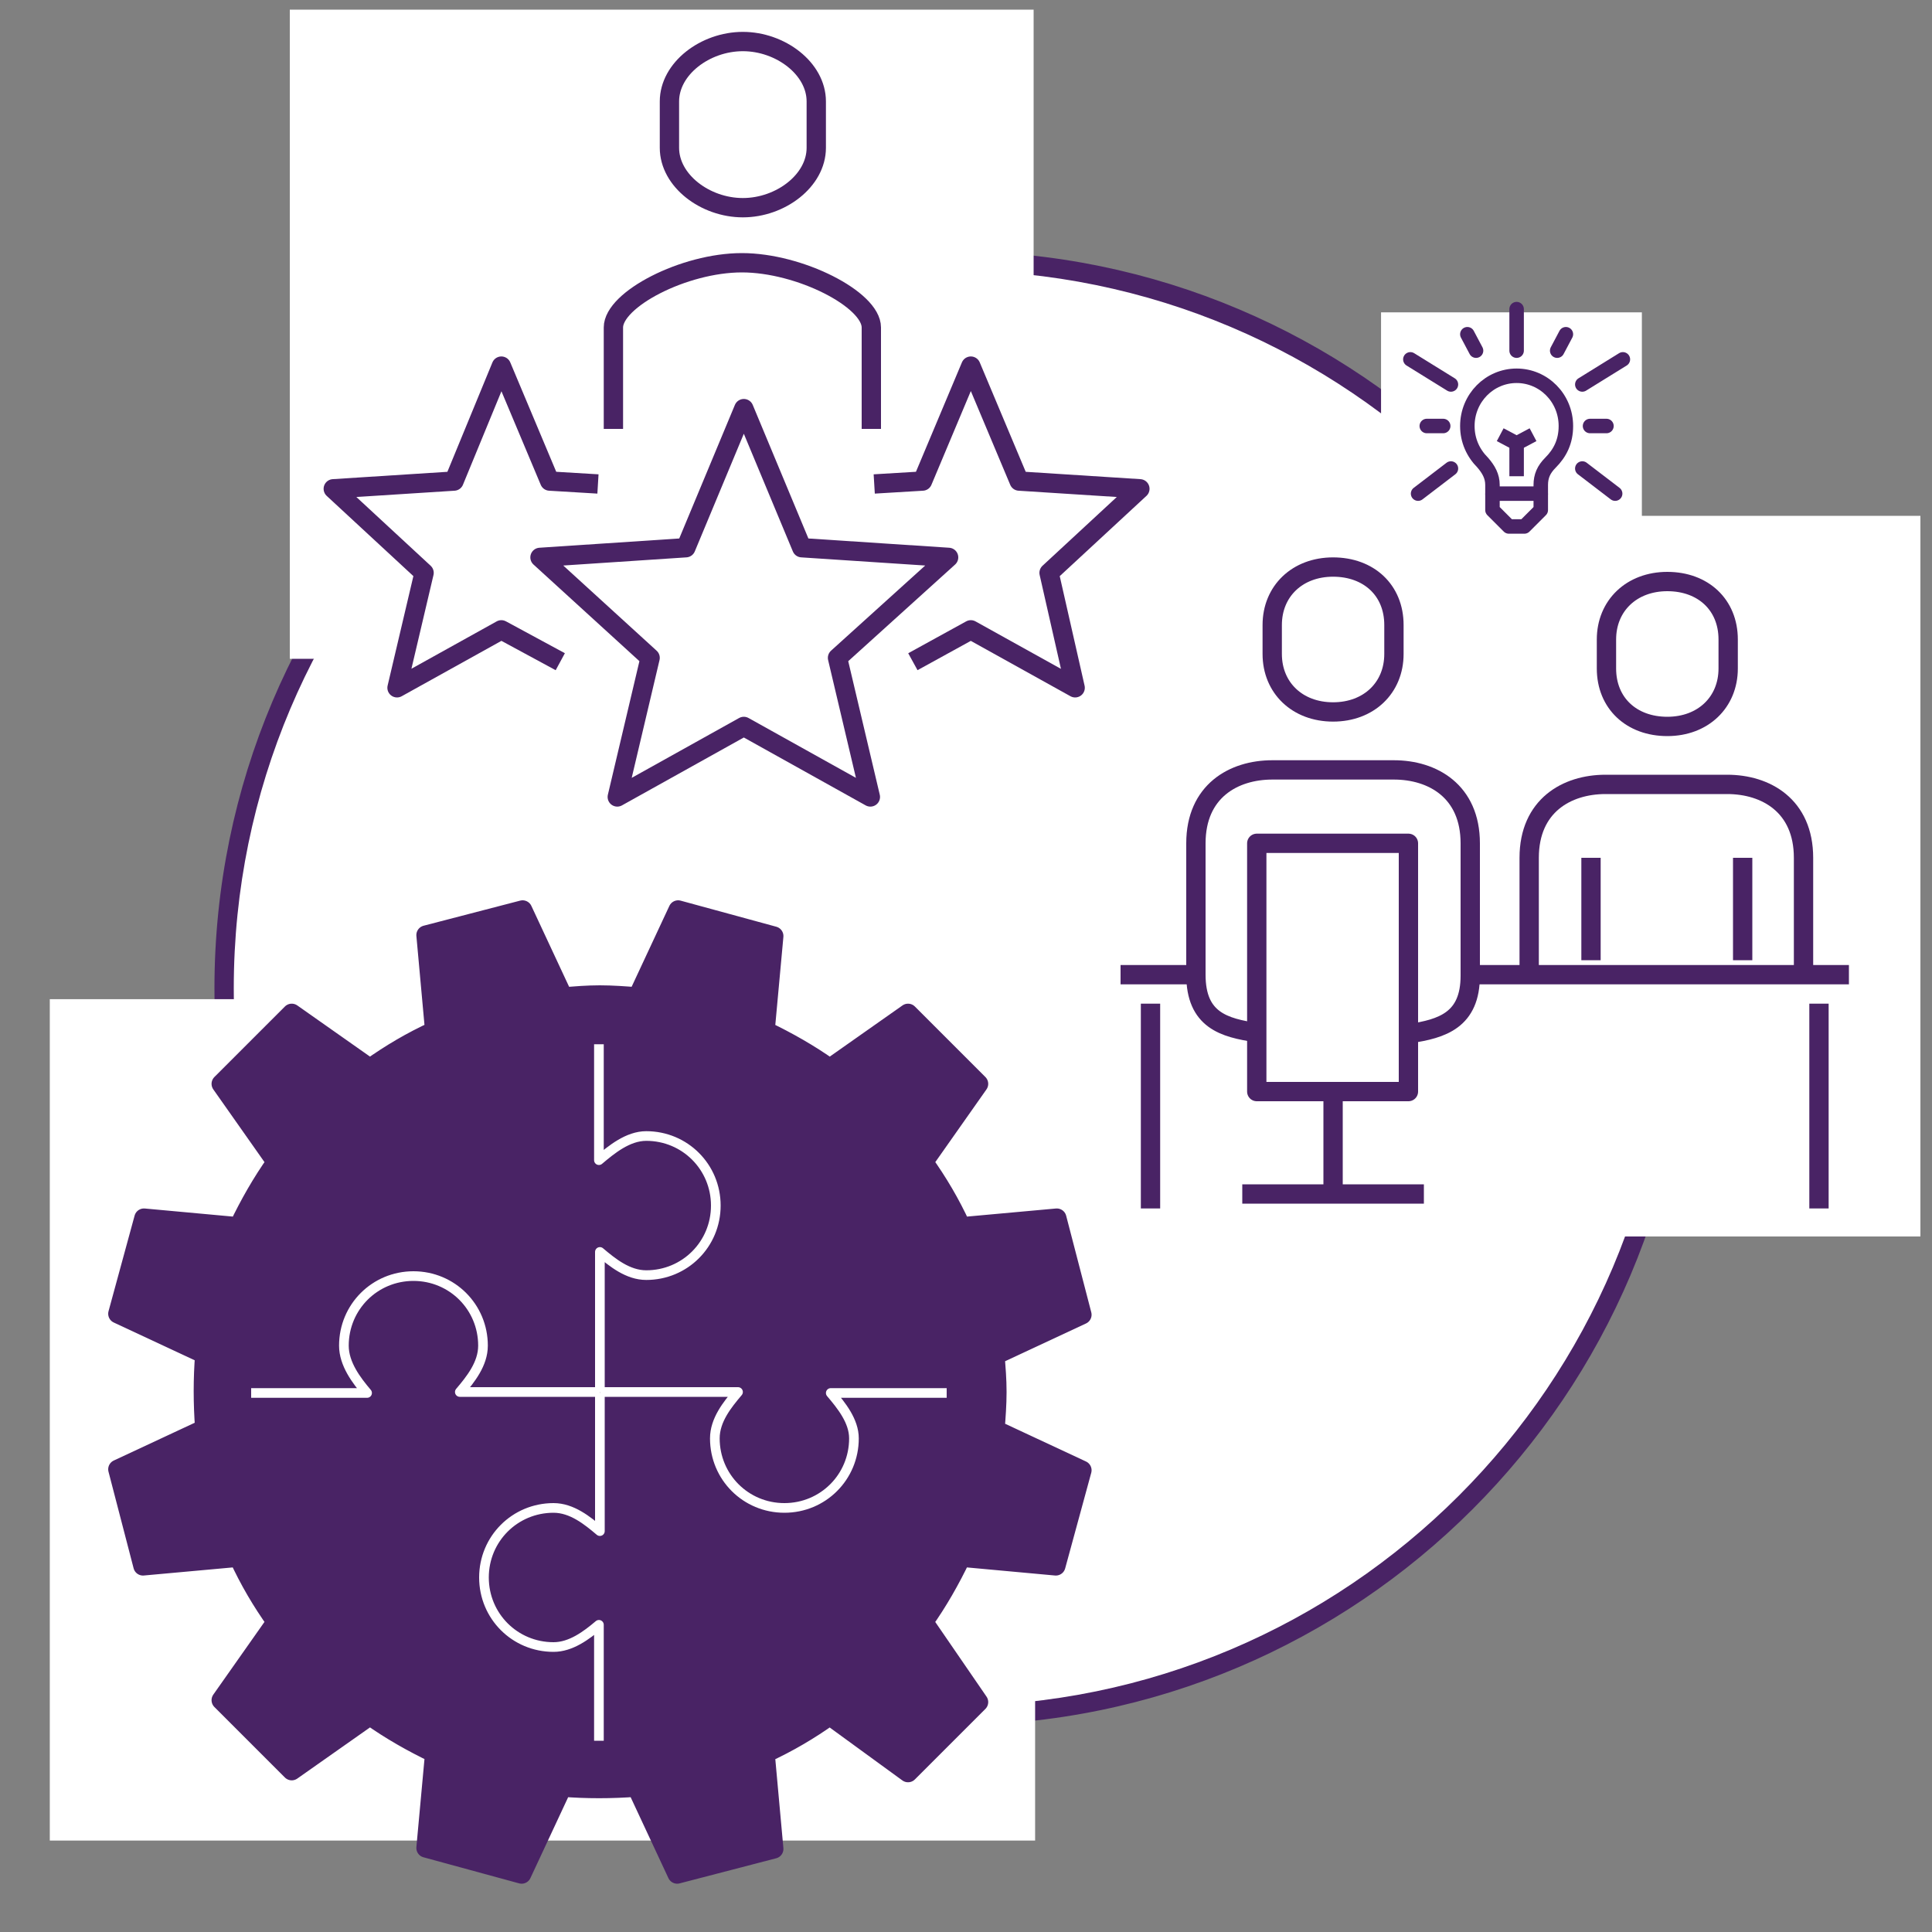 <?xml version="1.0" encoding="utf-8"?>
<!-- Generator: Adobe Illustrator 23.0.4, SVG Export Plug-In . SVG Version: 6.00 Build 0)  -->
<svg version="1.1" xmlns="http://www.w3.org/2000/svg" xmlns:xlink="http://www.w3.org/1999/xlink" x="0px" y="0px"
	 viewBox="0 0 200 200" style="enable-background:new 0 0 200 200;" xml:space="preserve">
<rect x="0" y="0" width="200" height="200" fill="#808080" stroke="none"/>
<style type="text/css">
	.st0{fill:#FFFFFF;}
	.st1{fill:#492365;}
	.st2{fill:none;stroke:#492365;stroke-width:2;stroke-linejoin:round;stroke-miterlimit:10;}
	.st3{fill:none;stroke:#492365;stroke-width:2;stroke-miterlimit:10;}
	.st4{fill:#492365;stroke:#492365;stroke-width:2;stroke-linejoin:round;stroke-miterlimit:10;}
	.st5{fill:#492365;stroke:#FFFFFF;stroke-linejoin:round;stroke-miterlimit:10;}
	.st6{fill:none;stroke:#492365;stroke-width:1.5;stroke-linecap:round;stroke-linejoin:round;stroke-miterlimit:10;}
	.st7{fill:none;stroke:#492365;stroke-width:1.5;stroke-linejoin:round;stroke-miterlimit:10;}
	.st8{fill:none;stroke:#492365;stroke-width:1.5;stroke-miterlimit:10;}
</style>
<g id="Layer_1">
	<g>
		<circle class="st0" cx="98.5" cy="102.4" r="75.3"/>
		<path class="st1" d="M98.5,28c41,0,74.3,33.3,74.3,74.3s-33.3,74.3-74.3,74.3s-74.3-33.3-74.3-74.3S57.5,28,98.5,28 M98.5,26
			c-42.1,0-76.3,34.2-76.3,76.3s34.2,76.3,76.3,76.3s76.3-34.2,76.3-76.3S140.7,26,98.5,26L98.5,26z"/>
	</g>
</g>
<g id="Layer_6">
	<g>
		<rect x="30" y="1" class="st0" width="77" height="67.2"/>
		<g>
			<polygon class="st2" points="77,42.3 83,56.7 98.2,57.7 86.7,68.1 90.1,82.5 77,75.2 63.9,82.5 67.3,68.1 55.9,57.7 71,56.7 			
				"/>
			<polyline class="st2" points="90.5,50.1 95.5,49.8 100.5,37.9 105.5,49.8 118,50.6 108.6,59.3 111.3,71.2 100.5,65.2 94.5,68.5 
							"/>
			<polyline class="st2" points="61.9,50.1 56.9,49.8 51.9,37.9 47,49.8 34.5,50.6 43.9,59.3 41.1,71.2 51.9,65.2 58,68.5 			"/>
			<path class="st3" d="M90.2,44.4V33.9c0-2.9-7.4-6.7-13.4-6.7c-6,0-13.3,3.8-13.3,6.7v10.5"/>
			<path class="st3" d="M76.9,4.3c-3.9,0-7.6,2.8-7.6,6.2v4.8c0,3.4,3.7,6.2,7.6,6.2s7.6-2.8,7.6-6.2v-4.8
				C84.5,7.1,80.8,4.3,76.9,4.3z"/>
		</g>
	</g>
</g>
<g id="Layer_3">
	<g>
		<rect x="146" y="53.4" class="st0" width="52.8" height="74.6"/>
		<g>
			<path class="st2" d="M186.7,100.9V88.8c0-5.4-3.9-7.6-7.9-7.6h-12.6c-4,0-7.9,2.2-7.9,7.6v12.1"/>
			<line class="st2" x1="180.4" y1="99.4" x2="180.4" y2="88.8"/>
			<line class="st2" x1="164.7" y1="88.8" x2="164.7" y2="99.4"/>
			<line class="st2" x1="116" y1="100.9" x2="123.9" y2="100.9"/>
			<line class="st2" x1="152.1" y1="100.9" x2="191.4" y2="100.9"/>
			<path class="st2" d="M172.6,75.2c3.7,0,6.3-2.5,6.3-6v-3c0-3.6-2.6-6-6.3-6s-6.3,2.5-6.3,6v3C166.3,72.8,168.9,75.2,172.6,75.2z"
				/>
			<path class="st2" d="M145.9,107c3.4-0.5,6.3-1.4,6.3-6V87.3c0-5.4-3.9-7.6-7.9-7.6h-12.6c-4,0-7.9,2.2-7.9,7.6v13.6
				c0,4.7,2.9,5.5,6.3,6"/>
			<rect x="130.1" y="87.3" class="st2" width="15.7" height="25.7"/>
			<path class="st2" d="M138,73.7c3.7,0,6.3-2.5,6.3-6v-3c0-3.6-2.6-6-6.3-6s-6.3,2.5-6.3,6v3C131.7,71.2,134.3,73.7,138,73.7z"/>
			<line class="st2" x1="188.3" y1="103.9" x2="188.3" y2="125.1"/>
			<line class="st2" x1="119.1" y1="103.9" x2="119.1" y2="125.1"/>
			<line class="st2" x1="138" y1="113" x2="138" y2="123.6"/>
			<line class="st2" x1="128.6" y1="123.6" x2="147.4" y2="123.6"/>
		</g>
	</g>
</g>
<g id="Layer_5">
	<g>
		
			<rect x="12.6" y="96" transform="matrix(6.123234e-17 -1 1 6.123234e-17 -90.845 203.134)" class="st0" width="87.1" height="102"/>
		<g>
			<path class="st4" d="M13.5,157.1l1.3,5l9.9-0.9c1.1,2.4,2.4,4.6,3.9,6.7l-5.7,8.1l7.3,7.3l8.1-5.7c2.1,1.5,4.4,2.8,6.7,3.9
				l-0.9,9.8L54,194l4.2-9c2.5,0.2,5.1,0.2,7.7,0l4.2,9l5-1.3l5-1.3l-0.9-9.9c2.4-1.1,4.6-2.4,6.7-3.9l8.1,5.9l7.3-7.3l-5.7-8.3
				c1.5-2.1,2.8-4.4,3.9-6.7l9.8,0.9l2.7-9.9l-9-4.2c0.1-1.3,0.2-2.6,0.2-3.9c0-1.3-0.1-2.5-0.2-3.8l9-4.2l-1.3-5l-1.3-5l-9.9,0.9
				c-1.1-2.4-2.4-4.6-3.9-6.7l5.7-8.1l-7.3-7.3l-8.1,5.7c-2.1-1.5-4.4-2.8-6.7-3.9l0.9-9.8l-9.9-2.7l-4.2,9
				c-1.3-0.1-2.6-0.2-3.9-0.2c-1.3,0-2.5,0.1-3.8,0.2l-4.2-9l-5,1.3l-5,1.3l0.9,9.9c-2.4,1.1-4.6,2.4-6.7,3.9l-8.1-5.7l-7.3,7.3
				l5.7,8.1c-1.5,2.1-2.8,4.4-3.9,6.7l-9.8-0.9l-2.7,9.9l9,4.2c-0.2,2.5-0.2,5.1,0,7.7l-9,4.2L13.5,157.1z"/>
			<path class="st5" d="M62,108.1v12c1.3-1.1,3-2.5,4.9-2.5c4,0,7.2,3.2,7.2,7.2c0,4-3.2,7.2-7.2,7.2c-1.9,0-3.5-1.3-4.8-2.4v14.5"
				/>
			<path class="st5" d="M98,144.2H86c1.1,1.3,2.4,2.9,2.4,4.7c0,4-3.2,7.2-7.2,7.2c-4,0-7.2-3.2-7.2-7.2c0-1.9,1.3-3.5,2.4-4.8H62.1
				"/>
			<path class="st5" d="M62,180.2v-12c-1.3,1.1-2.9,2.3-4.7,2.3c-4,0-7.2-3.2-7.2-7.2c0-4,3.2-7.2,7.2-7.2c1.9,0,3.5,1.3,4.8,2.4
				v-14.3"/>
			<path class="st5" d="M26,144.2h12c-1.1-1.3-2.4-3-2.4-4.9c0-4,3.2-7.2,7.2-7.2s7.2,3.2,7.2,7.2c0,1.9-1.3,3.5-2.4,4.8l14.5,0"/>
		</g>
	</g>
</g>
<g id="Layer_2">
	<g>
		
			<rect x="144.1" y="31.1" transform="matrix(6.123234e-17 -1 1 6.123234e-17 111.866 201.134)" class="st0" width="24.7" height="27"/>
		<g>
			<line class="st6" x1="157" y1="36.3" x2="157" y2="32"/>
			<line class="st6" x1="163.8" y1="39.8" x2="168" y2="37.2"/>
			<g>
				<line class="st6" x1="163.8" y1="48.5" x2="167.2" y2="51.1"/>
			</g>
			<line class="st6" x1="162.1" y1="34.6" x2="161.2" y2="36.3"/>
			<polyline class="st7" points="154.5,51.1 154.5,52.8 156.2,54.5 157.8,54.5 159.5,52.8 159.5,51.1 			"/>
			<path class="st7" d="M159.5,51.1v-0.9c0-0.9,0.3-1.6,1-2.3c1-1,1.6-2.2,1.6-3.8c0-2.9-2.3-5.2-5.1-5.2c-2.8,0-5.1,2.3-5.1,5.2
				c0,1.5,0.6,2.8,1.6,3.8c0.6,0.7,1,1.4,1,2.3v0.9L159.5,51.1z"/>
			<line class="st6" x1="166.3" y1="44.1" x2="164.6" y2="44.1"/>
			<line class="st6" x1="150.2" y1="39.8" x2="146" y2="37.2"/>
			<line class="st6" x1="150.2" y1="48.5" x2="146.8" y2="51.1"/>
			<line class="st6" x1="151.9" y1="34.6" x2="152.8" y2="36.3"/>
			<line class="st6" x1="147.7" y1="44.1" x2="149.4" y2="44.1"/>
			<line class="st8" x1="157" y1="45.9" x2="157" y2="49.3"/>
			<polyline class="st8" points="155.3,45 157,45.9 158.7,45 			"/>
		</g>
	</g>
</g>
</svg>
